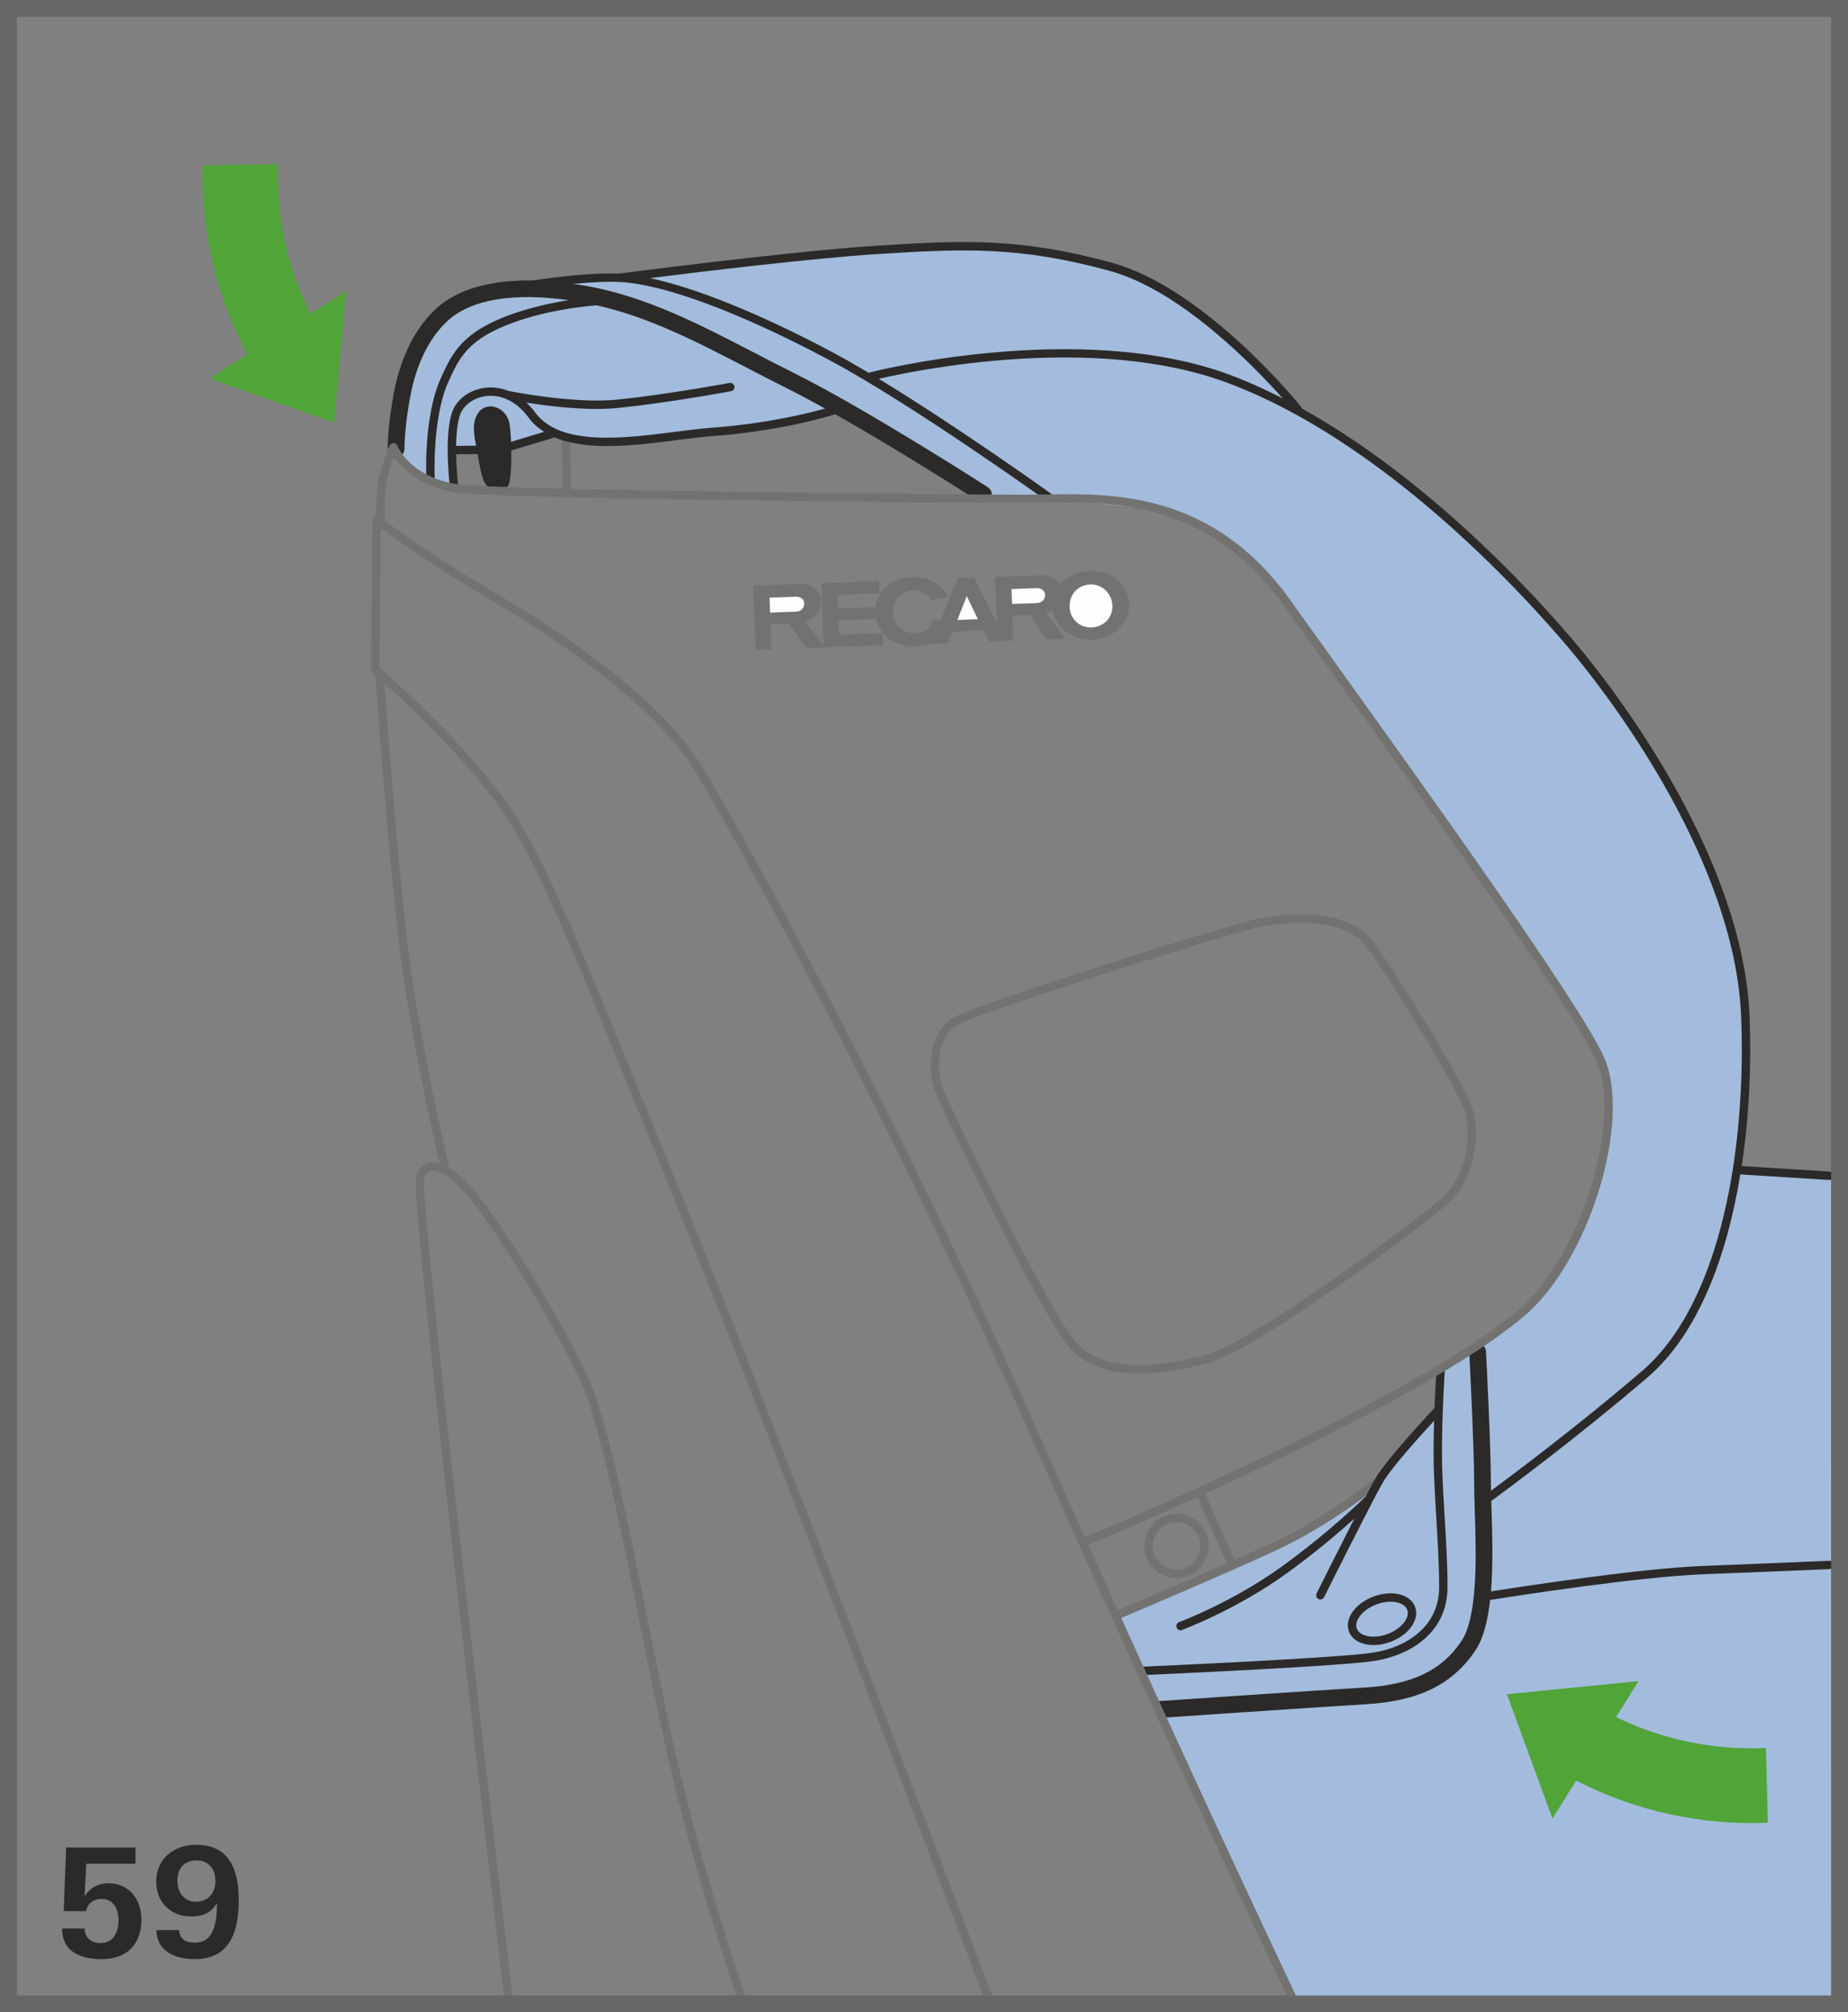 <?xml version="1.0" encoding="UTF-8"?>
<!DOCTYPE svg PUBLIC "-//W3C//DTD SVG 1.1//EN" "http://www.w3.org/Graphics/SVG/1.1/DTD/svg11.dtd">
<!-- Creator: CorelDRAW 2017 -->
<svg xmlns="http://www.w3.org/2000/svg" xml:space="preserve" width="38.75mm" height="42.182mm" version="1.1" style="shape-rendering:geometricPrecision; text-rendering:geometricPrecision; image-rendering:optimizeQuality; fill-rule:evenodd; clip-rule:evenodd"
viewBox="0 0 1836.11 1998.74"
 xmlns:xlink="http://www.w3.org/1999/xlink">
 <rect x="0" y="0" width="1836.11" height="1998.74" fill="#808080" stroke="none"/>
 <defs>
  <style type="text/css">
   <![CDATA[
    .str1 {stroke:#676766;stroke-width:16.72;stroke-miterlimit:4}
    .str0 {stroke:#2B2A29;stroke-width:8.34;stroke-linecap:round;stroke-miterlimit:10}
    .fil2 {fill:none;fill-rule:nonzero}
    .fil5 {fill:#FEFEFE;fill-rule:nonzero}
    .fil1 {fill:#727271;fill-rule:nonzero}
    .fil3 {fill:#2B2A29;fill-rule:nonzero}
    .fil0 {fill:#A3BCDD;fill-rule:nonzero}
    .fil4 {fill:#50A438;fill-rule:nonzero}
   ]]>
  </style>
 </defs>
 <g id="Слой_x0020_1">
  <path class="fil0" d="M1431.27 1358.12l-4.16 43.08c0,0 -32.63,45.97 -58.34,69.44 -63.89,58.34 -258.96,136.85 -258.96,136.85l183.35 388.94 526.55 -1.79 -0.48 -826.89 -92.09 -5.48c0,0 31.71,-161.01 -20.84,-286.12 -58.34,-138.91 -176.2,-273.47 -238.9,-337.54 -63.89,-65.29 -180.56,-133.34 -180.56,-133.34 0,0 -95.85,-109.72 -179.19,-141.68 -60.54,-23.2 -265.31,-18.05 -329.2,-9.71 -63.89,8.33 -150.01,20.83 -150.01,20.83 0,0 -113.92,4.16 -158.35,20.82 -44.45,16.67 -68.08,62.52 -70.84,87.53 -2.78,24.99 -8.98,64.97 -8.98,64.97 0,0 10.41,11.64 30.19,23.99 18.92,11.82 33.12,11.82 33.12,11.82l-4.08 -36.73 103.49 -14.06c0,0 63.07,11.84 155.74,-3.93 52.62,-8.96 130.47,-23.55 130.47,-23.55l146.22 89.99c0,0 164.05,0.28 204.18,24.98 36.14,22.25 63.9,41.67 105.57,102.8 41.67,61.11 205.57,290.32 244.47,347.25 37.14,54.38 61.11,86.1 58.34,138.91 -2.78,52.77 -23.45,96.4 -41.67,138.89 -25.01,58.34 -125.02,109.74 -125.02,109.74z"/>
  <path class="fil1" d="M1373.4 1467.99c-1.47,-1.79 -4.08,-2.02 -5.88,-0.6 -0.46,0.4 -49.24,39.88 -101.61,64.27 -50.01,23.3 -154.71,67.55 -155.76,67.99 -2.12,0.89 -3.11,3.34 -2.2,5.46 0.65,1.59 2.2,2.54 3.82,2.54 0.55,0 1.1,-0.1 1.64,-0.32 1.04,-0.45 105.86,-44.75 156.02,-68.11 53.29,-24.84 102.87,-64.96 103.37,-65.36 1.77,-1.45 2.06,-4.08 0.6,-5.87z"/>
  <path class="fil1" d="M562.43 432.34l-0.05 0c-2.31,0.03 -4.15,1.92 -4.11,4.23l0.69 51.38c0.03,2.27 1.89,4.11 4.16,4.11l0.05 0c2.31,-0.03 4.15,-1.92 4.11,-4.23l-0.69 -51.38c-0.03,-2.29 -1.89,-4.11 -4.16,-4.11z"/>
  <path class="fil2 str0" d="M1402.1 1597.5c3.83,10.28 -6.04,23.44 -22.05,29.4 -15.98,5.95 -32.06,2.44 -35.87,-7.86 -3.84,-10.28 6.03,-23.44 22.03,-29.39 16,-5.97 32.06,-2.44 35.89,7.84z"/>
  <path class="fil3" d="M1438.24 1576.2c0,-21.33 -1.45,-45.65 -2.86,-69.17 -1.39,-23.25 -2.71,-45.2 -2.71,-64.17 0,-38.31 2.76,-79.87 2.76,-80.3 0.17,-2.29 -1.57,-4.28 -3.86,-4.43 -2.74,-0.45 -4.26,1.6 -4.43,3.88 -0.02,0.27 -1.04,15.78 -1.86,36.51 -3.06,3.26 -47.66,50.65 -58.74,70.04 -2.14,3.76 -5.6,10.28 -9.79,18.29 -0.18,0.15 -0.47,0.1 -0.65,0.28 -0.32,0.32 -33.68,33.53 -82.81,69.02 -48.93,35.34 -101.26,54.83 -101.78,55.03 -2.17,0.81 -3.27,3.19 -2.47,5.34 0.62,1.69 2.21,2.74 3.89,2.74 0.48,0 0.97,-0.08 1.44,-0.27 0.53,-0.2 53.91,-20.04 103.8,-56.08 29.35,-21.19 52.92,-41.44 67.55,-54.66 -16.65,32.53 -36.36,71.93 -37.61,74.45 -1.03,2.04 -0.2,4.55 1.87,5.58 0.59,0.28 1.22,0.44 1.86,0.44 1.52,0 2.99,-0.85 3.73,-2.31 0.46,-0.93 47.3,-94.6 58.22,-113.7 8.27,-14.51 37.75,-47.06 51.06,-61.48 -0.3,10.16 -0.52,21.01 -0.52,31.64 0,19.22 1.32,41.29 2.72,64.66 1.4,23.4 2.84,47.61 2.84,68.68 0,40.69 -34.05,60.41 -65.91,65.33 -35.49,5.43 -225.44,13.77 -227.35,13.84 -2.3,0.1 -4.09,2.06 -3.99,4.36 0.1,2.24 1.96,3.98 4.16,3.98l0.18 0c7.84,-0.33 192.32,-8.44 228.27,-13.94 35.29,-5.45 72.98,-27.63 72.98,-73.57z"/>
  <path class="fil3" d="M1817.13 1550.29c0,0 -52.65,2.27 -124.86,5.08 -62.47,2.39 -180.63,20.53 -210.88,25.29 2.2,-26.66 1.35,-56.12 0.55,-80.82 -0.12,-3.16 -0.2,-6 -0.28,-8.94 16.08,-11.77 87.02,-64.31 155.16,-122.69 50.36,-43.16 78.85,-119.75 92.32,-201.73l88.06 5.5c0.09,0.02 0.18,0.02 0.27,0.02 2.17,0 4.01,-1.69 4.14,-3.91 0.15,-2.29 -1.6,-4.28 -3.89,-4.41l-87.2 -5.47c7.57,-50.08 9.69,-101.81 7.77,-148.89 -6.34,-154.89 -127.77,-315.36 -164.85,-360.84 -24.42,-29.97 -139.02,-164.78 -280.14,-242.86 -0.17,-0.45 -0.08,-0.95 -0.42,-1.36 -3.88,-4.81 -96.36,-118.24 -188.29,-143.32 -90.33,-24.64 -145.32,-22.56 -234.72,-16.8 -85.27,5.48 -253.14,27.38 -254.81,27.61 -0.07,0 -0.09,0.07 -0.15,0.07 -25,-1.12 -58.66,2.74 -85.6,6.8 -41.49,-0.67 -74.55,8.47 -95.36,27.38 -34.15,31.06 -41.79,78.25 -44.29,93.74 -4.91,30.32 -4.4,45.73 -4.38,46.38 0.17,4.58 3.99,8.38 8.62,8.01 4.6,-0.17 8.19,-4.03 8.02,-8.61 0,-0.15 -0.42,-14.69 4.2,-43.11 2.27,-14.09 9.21,-56.95 39.05,-84.08 23.11,-21.03 65.39,-27.95 119.9,-20.18 -16.57,2.57 -36.34,6.8 -56.08,13.76 -50.08,17.67 -59.78,39.02 -71.01,63.72 -17.3,38.1 -14.48,98.17 -14.36,100.71 0.12,2.22 1.96,3.96 4.16,3.96 0.07,0 0.13,0 0.22,-0.02 2.29,-0.11 4.06,-2.06 3.94,-4.36 -0.03,-0.6 -2.84,-60.57 13.62,-96.83 10.86,-23.92 19.46,-42.82 66.19,-59.31 31.31,-11.05 63.5,-15.08 81.07,-16.53 51.65,11.65 97.24,35.08 149.4,62.13 13.26,6.87 26.81,13.89 40.84,20.91 11.23,5.61 23.7,12.31 36.62,19.49 -17.9,5.08 -58.52,15.09 -113.23,19.14 -10.55,0.79 -22.57,2.34 -35.31,3.98 -51,6.53 -114.45,14.71 -139.39,-19.19 -2.88,-3.91 -5.83,-7.04 -8.83,-9.83 17.62,2.81 44.62,6.32 69.99,6.32 7.56,0 15,-0.32 21.95,-1.05 51.82,-5.43 110.94,-16.48 111.54,-16.6 2.26,-0.42 3.74,-2.61 3.31,-4.87 -0.42,-2.27 -2.74,-3.73 -4.85,-3.33 -0.6,0.1 -59.39,11.1 -110.87,16.52 -43.68,4.63 -108.05,-8.48 -108.71,-8.61 -0.05,0 -0.08,0.03 -0.13,0.03 -7.82,-3.09 -14.86,-3.64 -19.64,-3.43 -14.06,0.6 -26.89,7.74 -33.53,18.62 -11.92,19.52 -5.46,75.7 -5.18,78.09 0.25,2.11 2.06,3.68 4.13,3.68 0.17,0 0.34,-0.01 0.5,-0.03 2.29,-0.27 3.93,-2.34 3.64,-4.63 -0.75,-6.38 -1.62,-17.53 -1.84,-29.39l21.45 -0.15c2.29,-0.02 4.15,-1.91 4.13,-4.21 -0.01,-2.27 -1.87,-4.13 -4.16,-4.13l-0.03 0 -21.43 0.15c0.2,-14.18 1.67,-28.1 5.9,-35.04 5.21,-8.54 15.48,-14.14 26.78,-14.65 8.44,-0.42 24.82,1.94 39.17,21.45 4.33,5.87 9.64,10.5 15.61,14.32l-33.55 10.08c-2.2,0.65 -3.46,2.99 -2.79,5.18 0.54,1.81 2.19,2.98 3.98,2.98 0.4,0 0.8,-0.05 1.2,-0.18l40.25 -12.09c0.36,-0.11 0.5,-0.48 0.82,-0.67 32.89,14.24 81.02,8.13 121.66,2.9 12.62,-1.63 24.52,-3.15 34.85,-3.91 65.63,-4.85 111.5,-18.24 122.78,-21.8 66.45,37.54 141.75,85.99 142.69,86.59 1.4,0.89 2.98,1.32 4.51,1.32 2.74,0 5.42,-1.35 7.02,-3.81 2.49,-3.88 1.37,-9.03 -2.49,-11.53 -1.18,-0.77 -119.26,-76.73 -191.06,-112.63 -13.96,-6.97 -27.43,-13.96 -40.62,-20.8 -54.46,-28.23 -105.89,-54.91 -164.33,-66.04 -5.5,-1.04 -10.73,-1.74 -16.03,-2.53 17.08,-1.67 33.96,-2.59 47.55,-1.81 44.05,2.59 119.35,30.76 206.64,77.3 82.14,43.81 215.2,139.24 216.53,140.21 0.74,0.52 1.59,0.77 2.43,0.77 1.29,0 2.57,-0.6 3.39,-1.72 1.34,-1.88 0.91,-4.48 -0.97,-5.82 -1.1,-0.8 -93.43,-66.98 -172.02,-114.65 36.63,-8.48 213.73,-45.18 345.63,3.68 170.64,63.19 320.02,239.13 348.26,273.75 36.66,44.99 156.74,203.6 162.96,355.91 5.12,125.07 -18.11,283.27 -98.56,352.23 -62.56,53.64 -127.62,102.35 -149.95,118.85 -0.05,-2.49 -0.12,-5.15 -0.12,-7.34 0,-38.65 -4.83,-130.08 -4.88,-130.99 -0.24,-4.6 -4.1,-8.41 -8.76,-7.89 -4.61,0.25 -8.12,4.18 -7.87,8.76 0.03,0.92 4.85,91.9 4.85,130.11 0,7.44 0.28,16.66 0.63,26.99 1.37,41.69 3.41,104.73 -13.13,129.53 -19.5,29.24 -49.21,43.51 -96.35,46.3 -47.24,2.78 -206.29,13.59 -206.29,13.59l7.99 16.23c0,0 152.07,-10.41 199.27,-13.19 52.87,-3.12 86.57,-19.69 109.26,-53.69 8,-12 12.25,-29.9 14.51,-49.93 25.62,-4.07 148.2,-23.1 212.07,-25.54 72.23,-2.79 124.88,-5.07 124.88,-5.07 2.3,-0.1 4.09,-2.06 3.99,-4.35 -0.1,-2.32 -2.08,-4.13 -4.35,-3.99zm-953.05 -1180.38c-0.33,0.08 -0.45,0.4 -0.73,0.55 -12.52,-7.44 -24.59,-14.36 -35.7,-20.29 -72.1,-38.43 -136.05,-64.22 -181.82,-73.93 52.32,-6.55 161.31,-19.71 224.56,-23.79 88.56,-5.7 142.97,-7.74 232,16.53 70.76,19.31 144.16,95.34 172.11,126.74 -17.33,-8.79 -34.95,-16.9 -52.89,-23.54 -149.5,-55.38 -355.46,-2.83 -357.52,-2.27z"/>
  <path class="fil3" d="M503.21 483.88c6.64,0 5.22,-52.32 2.96,-63.35 -3.41,-16.63 -22.23,-22.22 -30.58,-11.1 -8.33,11.1 -3.72,26.06 -1.2,40.81 2.22,12.82 5.35,32.68 11.4,33.16 3.39,0.27 15.01,0.48 17.42,0.48z"/>
  <path class="fil1" d="M1593.41 1049.43c-24.07,-53.02 -172.57,-259.86 -270.83,-396.73 -15.3,-21.31 -29.14,-40.59 -40.7,-56.78 -77.01,-107.83 -176.99,-105.93 -242.91,-104.79 -6.79,0.14 -13.24,0.18 -19.29,0.24 -70.72,0 -505.2,-4.33 -558.92,-9.69 -52.1,-5.2 -65.44,-37.66 -66,-39.03 -0.62,-1.57 -2.1,-2.63 -3.8,-2.64 -1.37,0.38 -3.21,0.94 -3.89,2.49 -0.35,0.77 -8.47,19.46 -11.41,37.09 -2.19,13.19 -1.87,26.89 -1.61,32.76 -0.55,0.02 -1.12,0.02 -1.65,0.28 -1.42,0.69 -2.32,2.12 -2.34,3.71l-1.39 148.64c-0.01,1.26 0.54,2.43 1.47,3.23 0.08,0.07 1.14,0.97 2.79,2.41 1.05,14.56 13.01,177.44 23.54,267.14 9.66,81.91 34.15,191.08 40.34,217.94 -3.61,-1.05 -7.01,-1.47 -10.06,-0.87 -4.71,0.92 -10.86,4.21 -13.51,14.79 -5.58,22.34 79.13,741.83 88.82,823.8 0.27,2.27 2.32,3.81 4.63,3.64 2.27,-0.27 3.91,-2.34 3.64,-4.63 -26.13,-221.34 -93.06,-800.3 -89,-820.81 1.25,-5.07 3.61,-7.96 7,-8.61 7.84,-1.64 24.65,7.51 46.72,37.83 44.35,61.03 99.09,156.76 110.49,193.27 17.64,56.4 32.91,132.51 49.09,213.08 9.09,45.33 18.5,92.2 28.6,136.65 27.53,121.04 71.93,249.16 72.36,250.45 0.6,1.74 2.2,2.81 3.94,2.81 0.45,0 0.92,-0.09 1.36,-0.23 2.17,-0.77 3.33,-3.15 2.57,-5.3 -0.44,-1.27 -44.68,-129 -72.11,-249.58 -10.06,-44.33 -19.47,-91.17 -28.57,-136.45 -16.21,-80.77 -31.54,-157.09 -49.29,-213.9 -11.84,-37.86 -66.13,-132.97 -111.71,-195.71 -12.54,-17.2 -24.71,-29.37 -35.47,-35.87 -0.02,-0.05 0.01,-0.09 0.01,-0.14 -0.3,-1.28 -30.6,-130.03 -41.59,-223.14 -9.48,-80.62 -20.09,-220.58 -22.87,-258.28 22.44,20.13 72.61,67.13 109.87,116.79 36.93,49.25 67.72,124.83 142.1,307.42 10.78,26.43 22.45,55.06 35.15,86.14 98.86,241.61 310.36,799.93 312.48,805.55 0.63,1.67 2.22,2.69 3.91,2.69 0.48,0 0.99,-0.09 1.47,-0.28 2.14,-0.8 3.25,-3.19 2.43,-5.36 -2.12,-5.6 -213.68,-564.04 -312.57,-805.73 -12.72,-31.07 -24.39,-59.71 -35.15,-86.16 -74.67,-183.27 -105.58,-259.14 -143.15,-309.26 -45.75,-61 -110.76,-118 -121.41,-127.17l1.3 -138.51c14.31,10.48 50.98,36.54 101.55,66.66 40.85,24.35 165.17,98.41 211.66,175.89 40.23,67.06 187.8,332.37 333.14,660.74 136.34,308.05 258.56,564.27 259.78,566.81 1,2.07 3.53,2.98 5.55,1.96 2.07,-0.99 2.96,-3.48 1.96,-5.55 -1.07,-2.24 -95.36,-199.96 -210.62,-456.63 10.43,-4.35 52.82,-22.15 108.4,-47.42l29.42 65.82c0.7,1.57 2.21,2.47 3.81,2.47 0.56,0 1.15,-0.11 1.69,-0.35 2.1,-0.95 3.04,-3.41 2.1,-5.5l-29.43 -65.91c104.48,-47.71 250.05,-119.4 317.23,-176.49 64.74,-55.01 107.5,-194.69 78.86,-257.69zm-84.26 251.34c-104.56,88.84 -402.44,214.11 -431.25,226.1 -14.93,-33.27 -30.17,-67.47 -45.62,-102.37 -145.51,-328.73 -293.33,-594.46 -333.63,-661.62 -47.55,-79.27 -168.86,-151.55 -215.35,-179.25 -51.52,-30.69 -88.56,-57.27 -101.48,-66.78 0.36,-0.69 0.79,-1.37 0.72,-2.19 -0.01,-0.17 -1.3,-17.77 1.34,-33.72 1.63,-9.76 5.07,-20.14 7.64,-27.06 7.8,11.65 27.08,31.94 68.4,36.07 56,5.6 505.16,9.75 559.92,9.75l0.27 0c5.98,0 12.32,-0.12 19.01,-0.23 64.49,-1.16 161.54,-2.94 235.99,101.3 11.57,16.21 25.41,35.47 40.7,56.8 92.12,128.29 246.26,343.04 270.01,395.31 26.88,59.14 -15.41,195.83 -76.68,247.89z"/>
  <path class="fil1" d="M1363.75 934.72c-13.25,-17.38 -37.83,-26.56 -71.09,-26.56 -16.52,0 -31.63,2.26 -41.38,4.16 -32.69,6.35 -275.33,83.29 -302.57,97.63 -27.66,14.55 -26.7,54.83 -20.02,73.15 5.33,14.73 103.84,220.9 134.13,255.53 14.91,17.02 37.99,25.64 68.67,25.64 19.71,0 42.24,-3.41 68.89,-10.48 49.06,-12.99 213.38,-136.15 237.83,-157.87 25.51,-22.66 32.59,-63.4 26.29,-90.19 -6.03,-25.61 -80,-143.77 -100.75,-171.02zm68.92 255c-23.4,20.8 -187.53,143.62 -234.44,156.04 -25.92,6.85 -47.77,10.2 -66.74,10.2 -28.17,0 -49.15,-7.67 -62.38,-22.83 -28.45,-32.48 -126.82,-236.98 -132.59,-252.84 -4.43,-12.22 -8.87,-49.83 16.08,-62.95 25.74,-13.54 269.22,-90.78 300.3,-96.83 9.38,-1.82 23.9,-4.01 39.77,-4.01 21.31,0 49.8,4.05 64.46,23.28 22.55,29.61 93.89,144.96 99.27,167.89 4.91,20.93 0.82,60.24 -23.72,82.06z"/>
  <path class="fil1" d="M1136.94 1535.44c0,17.62 14.34,31.95 31.96,31.95 17.6,0 31.95,-14.32 31.95,-31.95 0,-17.63 -14.34,-31.96 -31.95,-31.96 -17.62,0 -31.96,14.33 -31.96,31.96zm55.58 0c0,13.03 -10.6,23.61 -23.62,23.61 -13.02,0 -23.62,-10.58 -23.62,-23.61 0,-13.04 10.6,-23.63 23.62,-23.63 13.02,0 23.62,10.6 23.62,23.63z"/>
  <path class="fil1" d="M971.6 614.5l-20.39 0.75 9.34 -23.7 11.05 22.95zm91.12 -12.07c-0.48,-11.92 7.76,-21.93 20.44,-22.45 11.77,-0.45 21.68,8.98 22.09,20.95 0.45,12 -8.48,21.14 -20.53,21.76 -11.78,0.57 -21.61,-8.24 -22,-20.26zm-57.72 -17.87l24.74 -0.9c11.65,-0.44 11.18,14.39 0.55,14.77l-24.77 0.87 -0.52 -14.75zm-240.4 8.56l26.11 -0.9c11.67,-0.44 10.55,14.41 0.52,14.76l-26.08 0.95 -0.55 -14.81zm225.78 25.21l-1.63 -45.27 47.06 -1.67c6.65,-0.27 13.21,2.91 16.98,9.43 6.02,-8.34 17.94,-13.39 29.82,-13.81 22.72,-0.83 38.68,14.26 39.31,32.9 0.72,18.94 -15.81,34.83 -36.89,35.6 -18.85,0.68 -36.57,-11.72 -38.98,-29.66 -2.93,1.99 -6.8,2.48 -6.8,2.48l19.24 26.12 -18.64 0.67 -16.85 -24.35 -17.12 0.62 0.87 24.94 -23.77 0.83 -5.45 -10.81 -31.24 1.1 -4.3 11.18 -18.37 0.65c0,0 -5.92,2.22 -14.56,2.54 -33.85,1.19 -38.35,-27.08 -38.35,-27.08l-37.48 1.32 0.5 14.34 43.26 -1.52 0.5 12 -76.41 2.76 -17.42 -24.34 -18.11 0.67 0.87 24.91 -15.72 0.57 -2.26 -63.82 47 -1.66c9.16,-0.35 19.74,5.18 20.24,18.12 0.54,16.06 -15.57,19.17 -15.57,19.17l18.12 23.45 -2.19 -61.49 57.25 -2.06 0.42 12.07 -41.44 1.47 0.48 13.52 37.09 -1.34c0,0 2.72,-28.4 36.36,-29.61 28.62,-1.02 35.66,20.1 35.66,20.1l-16.55 2.77c-4.38,-6.88 -10.58,-9.79 -18.44,-9.6 -11.5,0.35 -20.47,10.26 -19.61,22.4 0.84,11.63 9.69,20.24 20.86,20.02 10.03,-0.22 16.18,-4.35 18.52,-12.91l7.9 -0.25 17.24 -41.46 15.96 -0.57 22.58 44.51z"/>
  <path class="fil4" d="M308.34 311.71l35.49 -22.73 -5.9 65.46 -5.87 65.48 -61.97 -22.01 -61.93 -22.01 37.43 -23.99c-31.01,-58.89 -46.12,-122.14 -44.03,-187.73l74.58 -1.1c-1.85,51.15 9.03,102.31 32.2,148.65z"/>
  <path class="fil4" d="M1605.65 1705.45l22.4 -35.69 -65.41 6.52 -65.41 6.52 22.6 61.72 22.62 61.73 23.62 -37.64c59.18,30.44 124.87,44.58 190.43,41.84l-1.9 -74.22c-51.12,2.34 -102.39,-8.06 -148.94,-30.77z"/>
  <polygon class="fil5" points="971.6,615.02 951.21,615.78 960.55,592.07 "/>
  <path class="fil5" d="M1062.72 602.96c-0.48,-11.93 7.76,-21.95 20.44,-22.46 11.77,-0.44 21.68,8.99 22.08,20.94 0.45,12.02 -8.47,21.15 -20.51,21.77 -11.78,0.56 -21.63,-8.23 -22.01,-20.25z"/>
  <path class="fil5" d="M1004.99 585.09l24.74 -0.92c11.65,-0.42 11.18,14.4 0.55,14.8l-24.77 0.87 -0.52 -14.75z"/>
  <path class="fil5" d="M764.6 593.65l26.11 -0.92c11.67,-0.43 10.55,14.41 0.52,14.78l-26.08 0.93 -0.55 -14.79z"/>
  <path class="fil3" d="M140.49 1906.52c0,-20 -12.32,-35.95 -32.79,-35.95 -9.77,0 -17.91,4.22 -23.63,12.79l1.66 -32.2 48.91 0 0 -16.12 -68.91 0 -2.43 63.2 22.26 0c1.36,-7.97 7.97,-12.2 15.35,-12.2 11.73,0 16.84,9.94 16.84,21.24 0,12.03 -5.25,22.69 -17.74,22.69 -9.04,0 -15.65,-4.78 -15.95,-14.41l-22.39 0c0,23.63 19.23,30.36 39.4,30.36 23.63,0 39.4,-13.22 39.4,-39.4zm96.73 -19.4c0,-29.47 -9.17,-54.76 -42.13,-54.76 -22.26,0 -39.87,13.69 -39.87,36.42 0,21.07 14.76,34.76 34.63,34.76 12.75,0 20,-4.09 25.84,-13.39 -0.3,15.31 -1.32,39.4 -21.96,39.4 -13.22,0 -15.35,-6.91 -15.78,-12.49l-22.56 0c0,18.34 15.01,28.87 38.34,28.87 34.93,0 43.5,-27.98 43.5,-58.81zm-23.2 -18.93c0,12.45 -7.51,20.73 -19.4,20.73 -11.56,0 -18.34,-9 -18.34,-20.73 0,-12.2 6.48,-20.34 19.1,-20.34 11.6,0 18.64,8.44 18.64,20.34z"/>
  <polygon class="fil2 str1" points="8.36,1990.38 1827.75,1990.38 1827.75,8.36 8.36,8.36 "/>
 </g>
</svg>
